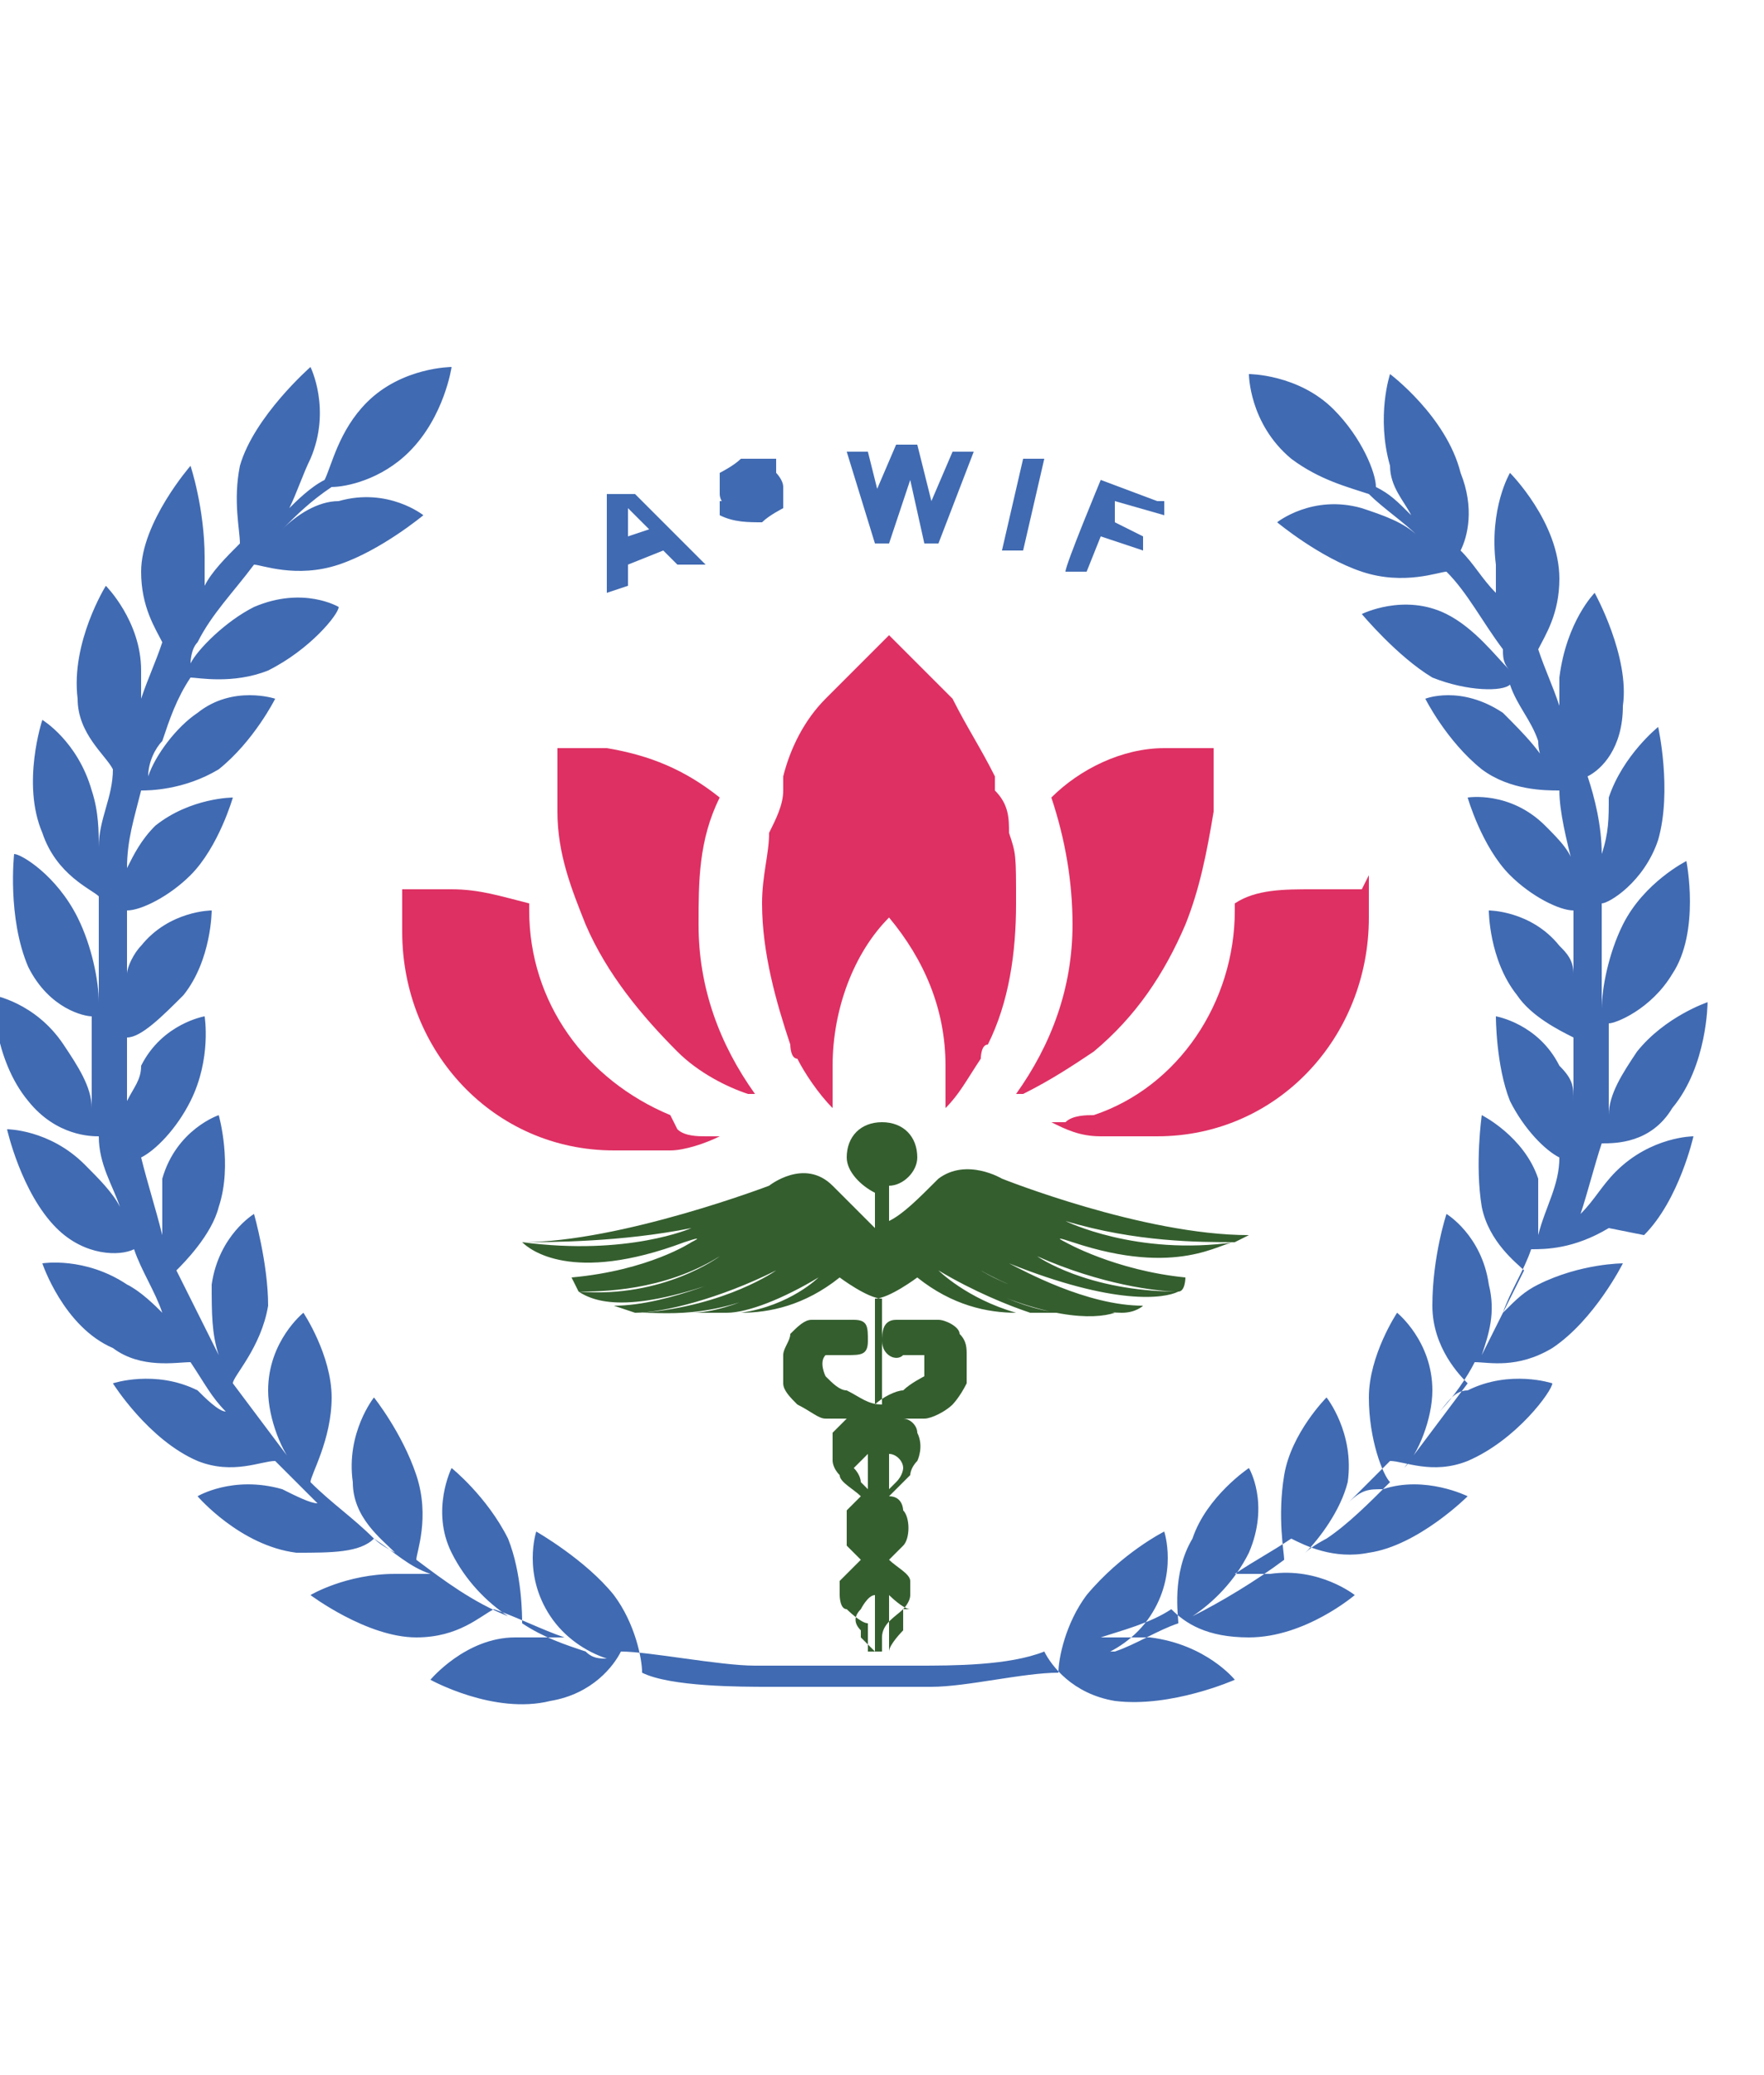 <?xml version="1.0" encoding="UTF-8"?>
<svg id="Layer_1" xmlns="http://www.w3.org/2000/svg" version="1.1" viewBox="0 0 25 29.4">
  <!-- Generator: Adobe Illustrator 29.1.0, SVG Export Plug-In . SVG Version: 2.1.0 Build 142)  -->
  <defs>
    <style>
      .st0 {
        fill: #345e2e;
      }

      .st1 {
        fill: #406ab2;
      }

      .st2 {
        fill: #de3063;
      }
    </style>
  </defs>
  <g>
    <path class="st2" d="M14.3,11.8c0-.2,0-.4-.2-.6h0c0,0,0-.2,0-.2-.2-.4-.4-.7-.6-1.1-.3-.3-.6-.6-.9-.9-.3.3-.6.6-.9.9-.3.3-.5.7-.6,1.1,0,0,0,.2,0,.2h0c0,.2-.1.4-.2.6,0,.3-.1.6-.1,1,0,.7.2,1.4.4,2,0,0,0,0,0,0,0,0,0,.2.1.2.1.2.3.5.5.7,0-.2,0-.4,0-.6,0-.8.3-1.6.8-2.1.5.6.8,1.3.8,2.1s0,.4,0,.6c.2-.2.3-.4.5-.7,0,0,0-.2.1-.2,0,0,0,0,0,0,.3-.6.4-1.3.4-2s0-.7-.1-1Z"/>
    <path class="st2" d="M16.8,13.1c.2-.5.3-1,.4-1.6,0,0,0,0,0,0,0-.3,0-.6,0-.9,0,0-.1,0-.2,0-.2,0-.3,0-.5,0-.6,0-1.2.3-1.6.7.2.6.3,1.2.3,1.8,0,.9-.3,1.7-.8,2.4,0,0,0,0,0,0,0,0,0,0,0,0,0,0,0,0,0,0,0,0,0,0,.1,0h0s0,0,0,0c0,0,0,0,0,0,.4-.2.7-.4,1-.6.6-.5,1-1.1,1.3-1.8Z"/>
    <path class="st2" d="M19.3,12.6c-.2,0-.5,0-.7,0-.4,0-.8,0-1.1.2,0,0,0,0,0,.1,0,1.3-.8,2.5-2,2.9-.1,0-.3,0-.4.1,0,0-.1,0-.2,0,.2.1.4.2.7.2.2,0,.5,0,.7,0s0,0,.1,0c1.7,0,3-1.4,3-3.1s0-.4,0-.6Z"/>
    <path class="st2" d="M10.7,15.5s0,0,0,0c-.5-.7-.8-1.5-.8-2.4,0-.6,0-1.2.3-1.8-.5-.4-1-.6-1.6-.7-.2,0-.3,0-.5,0,0,0-.1,0-.2,0,0,.3,0,.6,0,.9,0,0,0,0,0,0,0,.6.2,1.1.4,1.6.3.7.8,1.3,1.3,1.8.3.3.7.5,1,.6,0,0,0,0,0,0,0,0,0,0,0,0h0s0,0,.1,0c0,0,0,0,0,0,0,0,0,0,0,0Z"/>
    <path class="st2" d="M9.5,15.8c-1.2-.5-2-1.6-2-2.9s0,0,0-.1c-.4-.1-.7-.2-1.1-.2s-.5,0-.7,0c0,.2,0,.4,0,.6,0,1.7,1.3,3.1,3,3.1,0,0,0,0,.1,0,.2,0,.5,0,.7,0,.2,0,.5-.1.7-.2,0,0-.1,0-.2,0-.1,0-.3,0-.4-.1Z"/>
  </g>
  <g>
    <path class="st0" d="M17.7,17.5s0,0,0,0c-1.5,0-3.5-.8-3.5-.8,0,0-.5-.3-.9,0-.3.3-.5.5-.7.6v-.5c.2,0,.4-.2.4-.4,0-.3-.2-.5-.5-.5-.3,0-.5.2-.5.5,0,.2.2.4.4.5v.5c-.1-.1-.3-.3-.6-.6-.4-.4-.9,0-.9,0,0,0-2.1.8-3.5.8,0,0,0,0,0,0,.4,0,1.4,0,2.4-.2,0,0-.9.4-2.4.2.1.1.7.6,2.3,0q.3-.1.1,0s-.6.4-1.7.5c0,0,0,0,.1.2.3,0,1.2,0,2-.5,0,0-.8.6-2,.5.3.2.9.3,2.4-.3,0,0,.2,0,0,0-.1,0-1.1.5-1.9.5,0,0,0,0,.3.1.4,0,1.2-.2,2-.6,0,0-.7.5-1.9.6.4,0,1.1.1,2.2-.5,0,0,.1,0,0,0-.1,0-.9.5-1.5.5,0,0,.2,0,.5,0,.3,0,.8-.2,1.3-.5,0,0-.4.4-1.1.5.4,0,.9-.1,1.4-.5,0,0,.4.3.6.3v1.5c-.2,0-.3-.1-.5-.2-.1,0-.2-.1-.3-.2,0,0-.1-.2,0-.3,0,0,.2,0,.3,0h0c.2,0,.3,0,.3-.2,0-.2,0-.3-.2-.3h0c-.2,0-.4,0-.6,0-.1,0-.2.1-.3.2,0,.1-.1.2-.1.3,0,0,0,.1,0,.2,0,0,0,.1,0,.2,0,.1.1.2.2.3.2.1.3.2.4.2,0,0,.2,0,.3,0,0,0-.1.1-.2.2,0,.1,0,.3,0,.4,0,0,0,.1.1.2,0,.1.2.2.3.3,0,0-.1.1-.2.2,0,.2,0,.4,0,.5,0,0,.1.1.2.2,0,0,0,0,0,0-.1.1-.2.2-.3.3,0,0,0,.1,0,.2,0,0,0,.2.1.2,0,0,.2.2.3.2v.2s0,0,0,.1c0,0,0,0,0-.1v.2s.2,0,.2,0v-.2c0,0,0,.1,0,.2,0,0,0-.2,0-.2,0,0,0,0,0,0h0c0-.2.2-.3.3-.4,0,0,.1-.1.1-.2,0,0,0-.2,0-.2,0-.1-.2-.2-.3-.3,0,0,0,0,0,0,0,0,.1-.1.2-.2.1-.1.1-.4,0-.5,0,0,0-.2-.2-.2,0,0,.2-.2.3-.3,0,0,0-.1.1-.2,0,0,.1-.2,0-.4,0-.1-.1-.2-.2-.2,0,0,.2,0,.3,0,.1,0,.3-.1.4-.2,0,0,.1-.1.2-.3,0,0,0-.1,0-.2,0,0,0-.1,0-.2,0-.1,0-.2-.1-.3,0-.1-.2-.2-.3-.2-.2,0-.4,0-.6,0h0c-.2,0-.2.2-.2.3,0,.2.2.3.3.2h0c0,0,.2,0,.3,0,0,0,0,.2,0,.3,0,0-.2.1-.3.2-.1,0-.3.1-.4.2v-1.5c.2,0,.6-.3.6-.3.5.4,1,.5,1.4.5-.7-.2-1.1-.6-1.1-.6.5.3,1,.5,1.3.6.3,0,.6,0,.5,0-.6,0-1.4-.5-1.5-.5-.1,0,0,0,0,0,1.2.6,1.9.6,2.2.5-1.3-.2-1.9-.6-1.9-.6.7.4,1.6.6,2,.6.2,0,.3-.1.3-.1-.8,0-1.7-.5-1.9-.6-.1,0,0,0,0,0,1.5.6,2.2.5,2.4.4-1.3,0-2-.5-2-.5.9.4,1.7.5,2,.5.1,0,.1-.2.1-.2-1-.1-1.7-.5-1.7-.5q-.2-.1.1,0c1.5.5,2.1,0,2.3,0-1.4.2-2.4-.3-2.4-.3,1,.3,1.9.3,2.4.3ZM12.1,20.8s0,0,0,0c0,0,.1-.1.2-.2v.5s0,0-.1-.1c0,0,0-.1-.1-.2ZM12.3,22.1c0,0,0-.2,0-.3,0,0,0,0,0,0v.4s0,0,0,0ZM12.2,23.1c-.1-.1-.1-.2,0-.3,0,0,.1-.2.2-.2v.8c0,0-.1-.1-.2-.2ZM12.8,22.8c0,.1,0,.2,0,.3,0,0-.2.2-.2.3v-.8c0,0,.2.2.3.2ZM12.6,22.1s0,0,0,0v-.4s0,0,0,0c0,0,0,.2,0,.3ZM12.8,20.8c0,0,0,.1-.1.2,0,0,0,0-.1.1v-.5c.1,0,.2.1.2.2,0,0,0,0,0,0Z"/>
    <path class="st0" d="M12.3,23.8s0,0,0,0c0,0,0,0,0,0Z"/>
  </g>
  <path class="st1" d="M23.3,17.5c.5-.5.7-1.4.7-1.4,0,0-.6,0-1.1.5-.2.2-.3.4-.5.6.1-.3.2-.7.3-1,.2,0,.7,0,1-.5.5-.6.5-1.5.5-1.5,0,0-.6.2-1,.7-.2.3-.4.6-.4.9,0-.1,0-.2,0-.3,0-.3,0-.7,0-1,0,0,0,0,0,0,0,0,0,0,0,0h0c.1,0,.6-.2.9-.7.4-.6.2-1.6.2-1.6,0,0-.6.3-.9.9-.2.4-.3.9-.3,1.2,0,0,0,0,0,0,0-.5,0-1,0-1.5.1,0,.6-.3.8-.9.2-.7,0-1.6,0-1.6,0,0-.5.4-.7,1,0,.3,0,.5-.1.8,0-.4-.1-.8-.2-1.1.2-.1.5-.4.5-1,.1-.7-.4-1.6-.4-1.6,0,0-.4.4-.5,1.2,0,.1,0,.3,0,.4-.1-.3-.2-.5-.3-.8.1-.2.3-.5.3-1,0-.8-.7-1.5-.7-1.5,0,0-.3.5-.2,1.3,0,.1,0,.3,0,.4-.2-.2-.3-.4-.5-.6.1-.2.2-.6,0-1.1-.2-.8-1-1.4-1-1.4s-.2.6,0,1.3c0,.3.2.5.3.7-.2-.2-.3-.3-.5-.4,0-.2-.2-.7-.6-1.1-.5-.5-1.2-.5-1.2-.5,0,0,0,.7.6,1.2.4.3.8.4,1.1.5.2.2.5.4.7.6-.2-.2-.5-.3-.8-.4-.7-.2-1.2.2-1.2.2,0,0,.6.5,1.2.7.6.2,1.1,0,1.2,0,0,0,0,0,0,0,0,0,0,0,0,0,.3.3.5.7.8,1.1,0,.1,0,.2.1.3-.2-.2-.5-.6-.9-.8-.6-.3-1.2,0-1.2,0,0,0,.5.6,1,.9.5.2,1,.2,1.1.1,0,0,0,0,0,0,0,0,0,0,0,0h0s0,0,0,0h0c.1.3.3.5.4.8,0,.2.1.4.2.5-.1-.3-.4-.6-.7-.9-.6-.4-1.1-.2-1.1-.2,0,0,.3.6.8,1,.4.3.9.3,1.1.3,0,.3.1.7.2,1.1,0-.2-.2-.4-.4-.6-.5-.5-1.1-.4-1.1-.4,0,0,.2.7.6,1.1.3.3.7.5.9.5,0,.3,0,.6,0,.9,0-.2-.1-.3-.2-.4-.4-.5-1-.5-1-.5,0,0,0,.7.4,1.2.2.3.6.5.8.6,0,.3,0,.6,0,.9,0-.2,0-.3-.2-.5-.3-.6-.9-.7-.9-.7,0,0,0,.7.2,1.2.2.4.5.7.7.8,0,.4-.2.7-.3,1.1,0-.2,0-.5,0-.8-.2-.6-.8-.9-.8-.9,0,0-.1.7,0,1.3.1.5.5.8.6.9-.2.4-.4.8-.6,1.2.1-.3.2-.6.1-1-.1-.7-.6-1-.6-1,0,0-.2.6-.2,1.3,0,.6.4,1,.5,1.1-.3.4-.6.8-.9,1.2.2-.2.4-.7.4-1.1,0-.7-.5-1.1-.5-1.1,0,0-.4.6-.4,1.2,0,.6.2,1.1.3,1.2,0,0,0,0,0,0,0,0,0,0,0,0-.3.3-.6.6-.9.8,0,0-.2.1-.3.2,0,0,0,0,0,0,.2-.2.5-.6.6-1,.1-.7-.3-1.2-.3-1.2,0,0-.5.5-.6,1.1-.1.6,0,1.1,0,1.2,0,0,0,0,0,0,0,0,0,0,0,0h0c-.4.3-.9.6-1.3.8.3-.2.6-.5.8-.9.3-.7,0-1.2,0-1.2,0,0-.6.4-.8,1-.3.5-.2,1.1-.2,1.2-.3.1-.6.3-.9.4-.1,0-.2,0-.3.1.3-.1.6-.3.8-.6.4-.6.2-1.2.2-1.2,0,0-.6.3-1.1.9-.3.4-.4.9-.4,1.1-.5,0-1.3.2-1.8.2h0s-2.3,0-2.3,0c-.4,0-1.4,0-1.8-.2,0-.2-.1-.7-.4-1.1-.4-.5-1.1-.9-1.1-.9,0,0-.2.6.2,1.2.2.3.5.5.8.6-.1,0-.2,0-.3-.1-.3-.1-.6-.2-.9-.4,0-.1,0-.7-.2-1.2-.3-.6-.8-1-.8-1,0,0-.3.6,0,1.2.2.4.5.7.8.9-.5-.2-.9-.5-1.3-.8,0,0,0,0,0,0,0,0,0,0,0,0,0,0,0,0,0,0,0-.1.2-.6,0-1.2-.2-.6-.6-1.1-.6-1.1,0,0-.4.5-.3,1.2,0,.5.4.8.6,1,0,0,0,0,0,0,0,0-.2-.1-.3-.2-.3-.3-.6-.5-.9-.8,0,0,0,0,0,0h0c0-.1.3-.6.3-1.2,0-.6-.4-1.2-.4-1.2,0,0-.5.4-.5,1.1,0,.4.2.9.4,1.1-.3-.4-.6-.8-.9-1.2,0-.1.4-.5.5-1.1,0-.6-.2-1.3-.2-1.3,0,0-.5.3-.6,1,0,.4,0,.7.1,1-.2-.4-.4-.8-.6-1.2.1-.1.5-.5.6-.9.2-.6,0-1.3,0-1.3,0,0-.6.2-.8.9,0,.3,0,.5,0,.8-.1-.4-.2-.7-.3-1.1.2-.1.5-.4.7-.8.3-.6.2-1.2.2-1.2,0,0-.6.1-.9.7,0,.2-.1.3-.2.5,0-.3,0-.6,0-.9.2,0,.5-.3.8-.6.4-.5.4-1.2.4-1.2,0,0-.6,0-1,.5-.1.1-.2.3-.2.4,0-.3,0-.6,0-.9.2,0,.6-.2.9-.5.4-.4.6-1.1.6-1.1,0,0-.6,0-1.1.4-.2.2-.3.4-.4.6,0-.4.1-.7.2-1.1.1,0,.6,0,1.1-.3.5-.4.8-1,.8-1,0,0-.6-.2-1.1.2-.3.2-.6.6-.7.9,0-.2.1-.4.2-.5.1-.3.2-.6.4-.9h0s0,0,0,0c0,0,0,0,0,0,0,0,0,0,0,0,0,0,0,0,0,0,.1,0,.6.1,1.1-.1.6-.3,1-.8,1-.9,0,0-.5-.3-1.2,0-.4.2-.8.6-.9.8,0,0,0-.2.1-.3.2-.4.5-.7.8-1.1,0,0,0,0,0,0,0,0,0,0,0,0,.1,0,.6.2,1.2,0,.6-.2,1.2-.7,1.2-.7,0,0-.5-.4-1.2-.2-.3,0-.6.2-.8.4.2-.2.4-.4.7-.6.2,0,.7-.1,1.1-.5.5-.5.6-1.2.6-1.2,0,0-.7,0-1.2.5-.4.4-.5.9-.6,1.1-.2.1-.4.3-.5.4.1-.2.2-.5.3-.7.3-.7,0-1.3,0-1.3,0,0-.8.7-1,1.4-.1.5,0,.9,0,1.1-.2.2-.4.4-.5.6,0-.1,0-.3,0-.4,0-.7-.2-1.3-.2-1.3,0,0-.7.8-.7,1.5,0,.5.2.8.3,1-.1.3-.2.5-.3.8,0-.1,0-.3,0-.4,0-.7-.5-1.2-.5-1.2,0,0-.5.8-.4,1.6,0,.5.4.8.5,1,0,.4-.2.7-.2,1.1,0-.2,0-.5-.1-.8-.2-.7-.7-1-.7-1,0,0-.3.9,0,1.6.2.6.7.8.8.9,0,.5,0,1,0,1.5,0,0,0,0,0,0,0-.3-.1-.8-.3-1.2-.3-.6-.8-.9-.9-.9,0,0-.1.9.2,1.6.3.6.8.7.9.7,0,0,0,0,0,0,0,0,0,0,0,0,0,0,0,0,0,0,0,.3,0,.7,0,1,0,.1,0,.2,0,.3,0-.3-.2-.6-.4-.9-.4-.6-1-.7-1-.7,0,0,0,.9.5,1.5.4.5.9.5,1,.5,0,.4.2.7.3,1-.1-.2-.3-.4-.5-.6-.5-.5-1.1-.5-1.1-.5,0,0,.2.9.7,1.4.4.4.9.4,1.1.3.1.3.3.6.4.9-.1-.1-.3-.3-.5-.4-.6-.4-1.2-.3-1.2-.3,0,0,.3.9,1,1.2.4.3.9.2,1.1.2.2.3.3.5.5.7-.1,0-.3-.2-.4-.3-.6-.3-1.2-.1-1.2-.1,0,0,.5.8,1.2,1.1.5.2.9,0,1.1,0,.2.2.4.4.6.6-.1,0-.3-.1-.5-.2-.7-.2-1.2.1-1.2.1,0,0,.6.7,1.4.8.5,0,.9,0,1.1-.2.3.2.5.4.8.5-.2,0-.3,0-.5,0-.7,0-1.2.3-1.2.3,0,0,.8.6,1.5.6.6,0,.9-.3,1.1-.4.3.1.7.3,1,.4,0,0,0,0,0,0-.2,0-.4,0-.7,0-.7,0-1.2.6-1.2.6,0,0,.9.5,1.7.3.6-.1.9-.5,1-.7.4,0,1.4.2,1.9.2h0s2.3,0,2.3,0h0c.5,0,1.3,0,1.8-.2.1.2.4.6,1,.7.8.1,1.7-.3,1.7-.3,0,0-.4-.5-1.2-.6-.2,0-.5,0-.7,0,0,0,0,0,0,0,.3-.1.7-.2,1-.4.2.2.5.4,1.1.4.8,0,1.5-.6,1.5-.6s-.5-.4-1.2-.3c-.2,0-.3,0-.5,0,.3-.2.5-.3.8-.5.2.1.6.3,1.1.2.7-.1,1.4-.8,1.4-.8s-.6-.3-1.2-.1c-.2,0-.3,0-.5.2.2-.2.4-.4.6-.6.2,0,.6.2,1.1,0,.7-.3,1.2-1,1.2-1.1,0,0-.6-.2-1.2.1-.2,0-.3.2-.4.3.2-.2.4-.5.5-.7.2,0,.6.1,1.1-.2.6-.4,1-1.2,1-1.2,0,0-.6,0-1.2.3-.2.1-.3.2-.5.4.1-.3.3-.6.4-.9.2,0,.6,0,1.1-.3Z"/>
  <g>
    <path class="st1" d="M9.6,8l-.2-.2-.5.2v.3s-.3.1-.3.1v-1.4c.1,0,.4,0,.4,0l1,1h-.3ZM8.9,7.2v.4s.3-.1.3-.1l-.3-.3Z"/>
    <path class="st1" d="M10.5,6.7s0,0,0,0c0,0,0,0,0,0s.1,0,.2,0c.1,0,.2,0,.3,0,0,0,.1.1.1.2,0,.1,0,.2,0,.3,0,0-.2.1-.3.2-.2,0-.4,0-.6-.1v-.2c.3,0,.4.1.6.1,0,0,0,0,.1,0,0,0,0,0,0,0,0,0,0,0,0,0s-.1,0-.2,0c-.2,0-.3,0-.4,0,0,0-.1-.1-.1-.2,0-.1,0-.2,0-.3,0,0,.2-.1.3-.2,0,0,.2,0,.3,0,0,0,.2,0,.2,0v.2c-.2,0-.4,0-.5,0,0,0,0,0-.1,0Z"/>
    <path class="st1" d="M12.4,7l.3-.7h.3s.2.8.2.8l.3-.7h.3s-.5,1.3-.5,1.3h-.2s-.2-.9-.2-.9l-.3.9h-.2s-.4-1.3-.4-1.3h.3s.2.8.2.8Z"/>
    <path class="st1" d="M14.5,6.5h.3c0,0-.3,1.3-.3,1.3h-.3c0,0,.3-1.3.3-1.3Z"/>
    <path class="st1" d="M16.5,7.1v.2c0,0-.7-.2-.7-.2v.3c0,0,.4.2.4.2v.2c0,0-.6-.2-.6-.2l-.2.5h-.3c0-.1.5-1.3.5-1.3l.8.3Z"/>
  </g>
</svg>